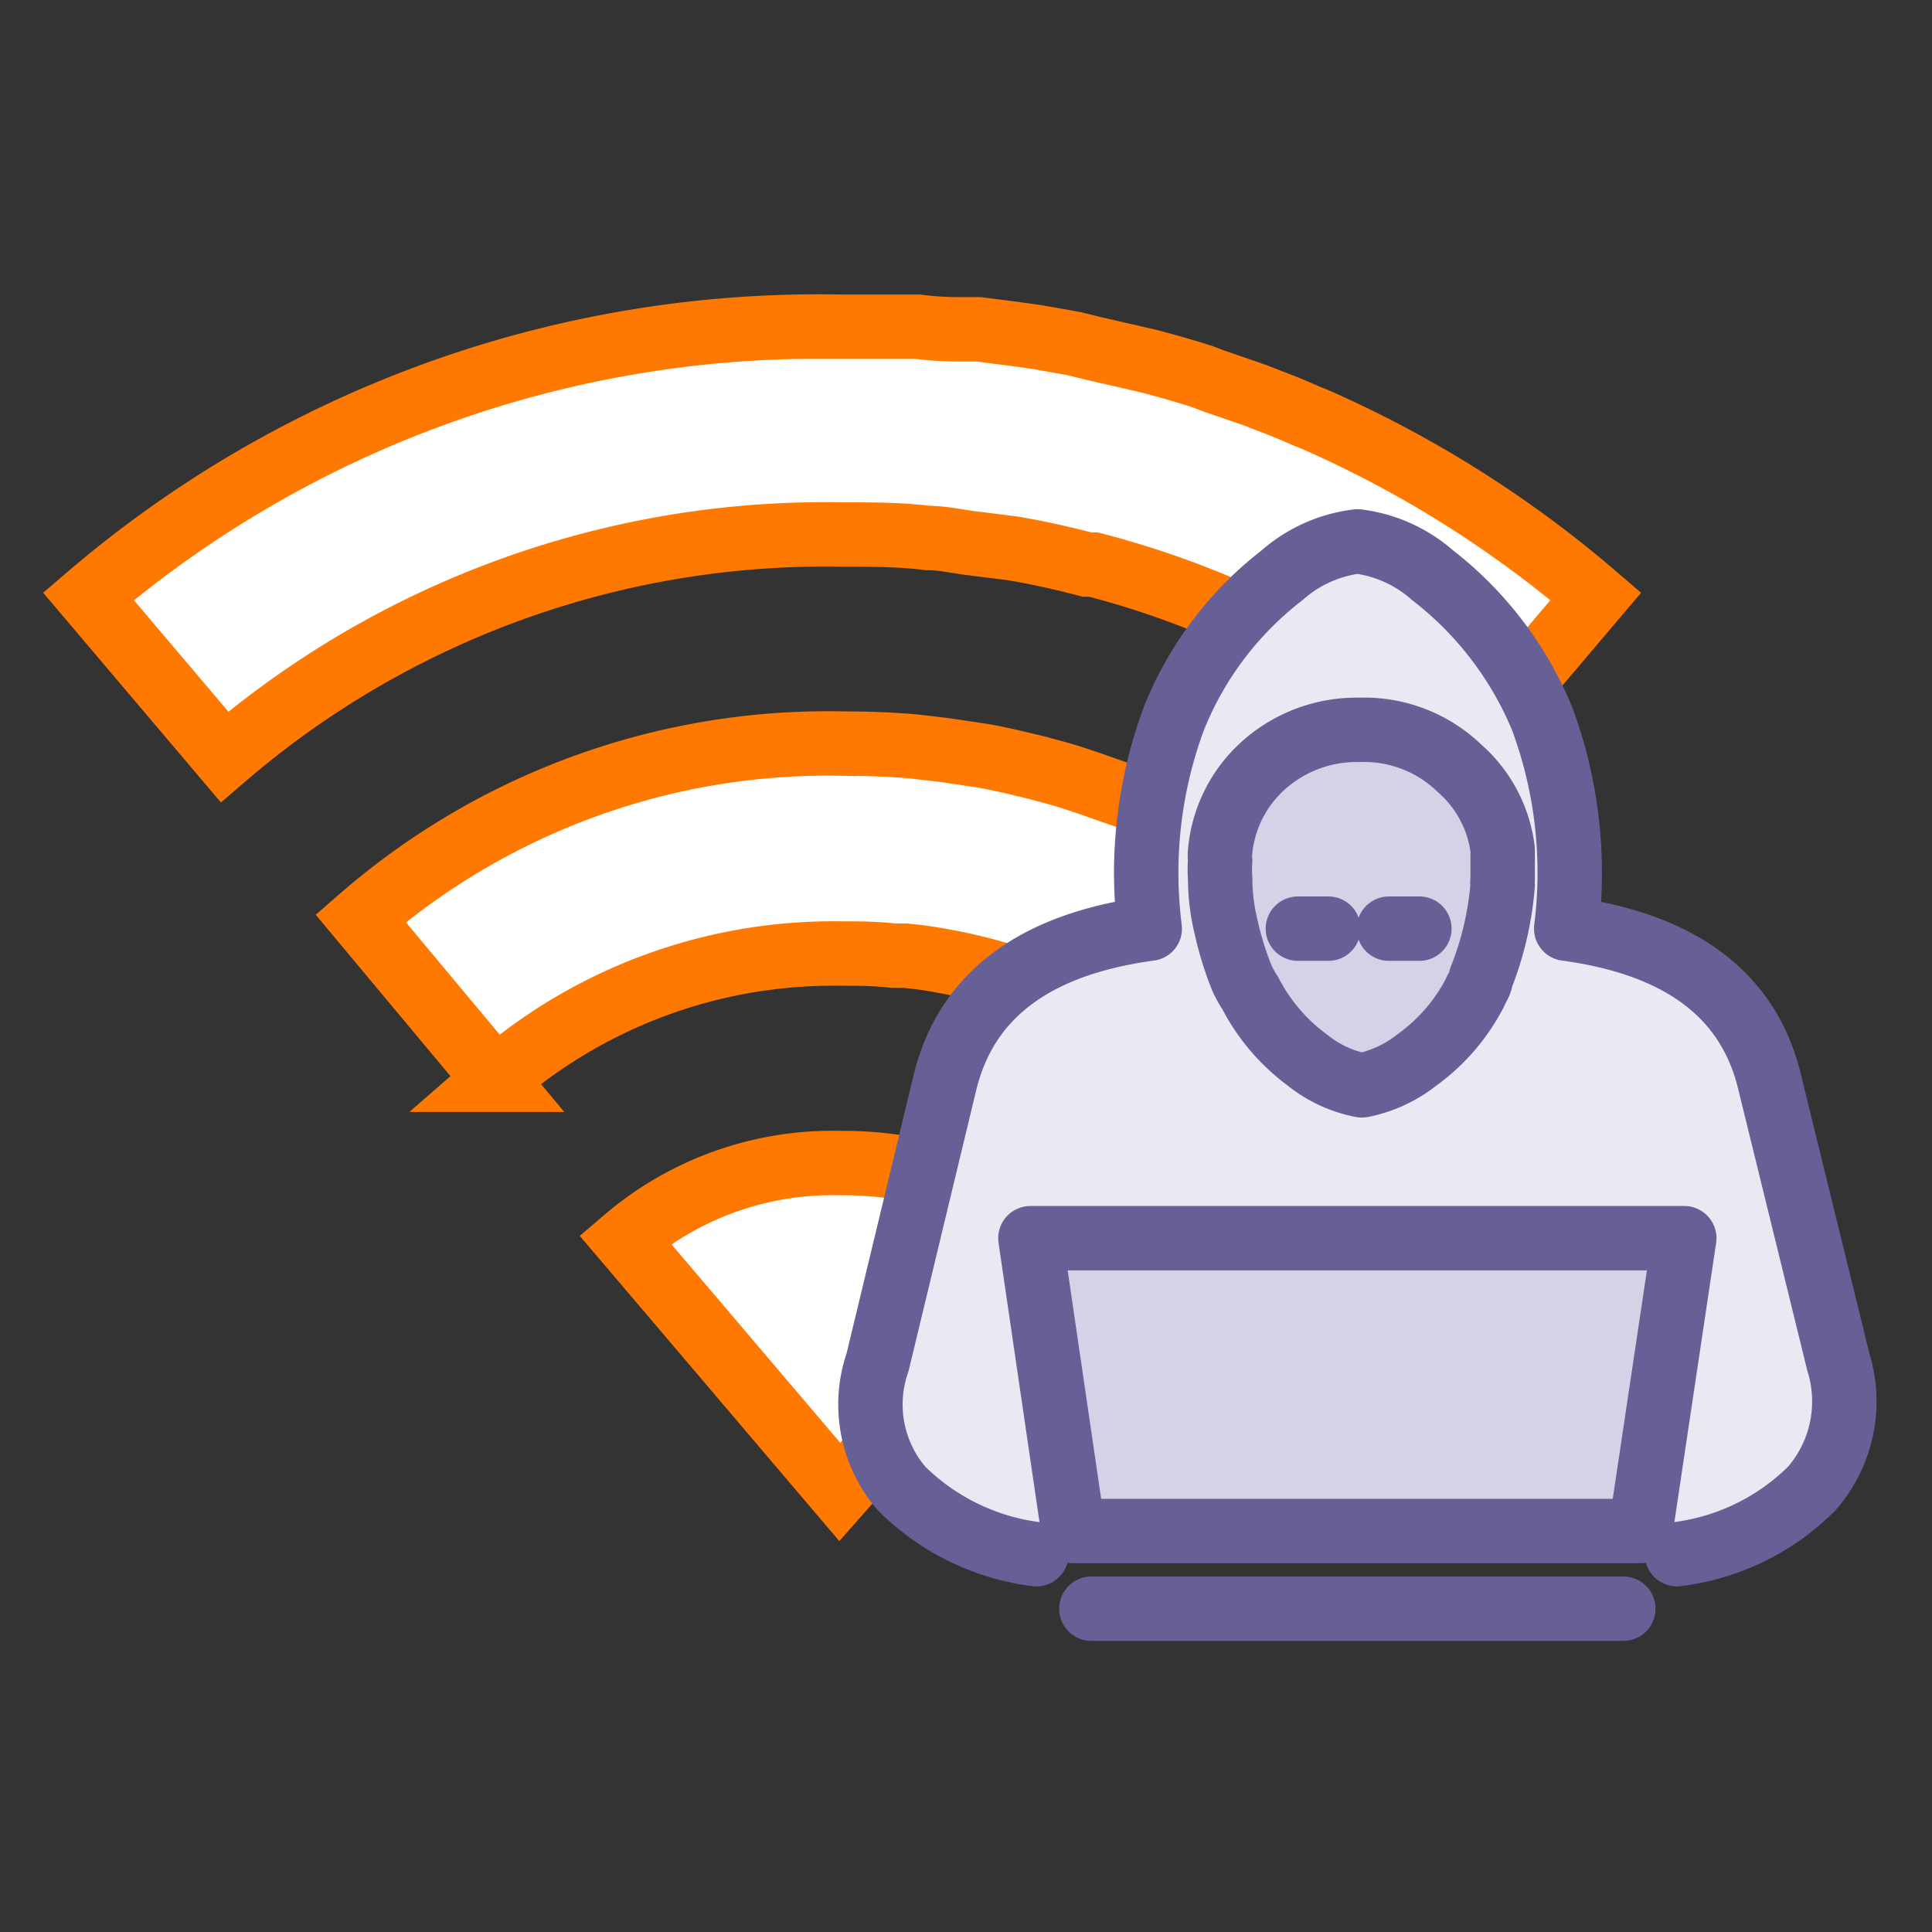 <svg xmlns="http://www.w3.org/2000/svg" width="45" height="45" viewBox="0 0 45 45"><rect x="0" y="0" width="45" height="45" fill="#333333" stroke="none"/><defs><style>.a{fill:#fff;stroke:#ff7800;stroke-miterlimit:10;}.a,.b,.c,.d,.e{stroke-width:1.5px;}.a,.b,.c{fill-rule:evenodd;}.b,.e{fill:#e9e8f3;}.b,.c,.d,.e{stroke:#676096;stroke-linecap:round;stroke-linejoin:round;}.c,.d{fill:#d4d2e6;}</style></defs><path class="a" d="M26.3,18.57l-.55-.19-.31-.11c-.35-.12-.71-.24-1.08-.33-.19-.06-.39-.1-.59-.15s-.6-.14-.9-.19L22,17.47l-.68-.08c-.55-.05-1.11-.07-1.68-.07A16.57,16.57,0,0,0,8.4,21.39l3.14,3.76a12,12,0,0,1,8.06-2.94c.41,0,.81,0,1.21.05l.28,0a9.06,9.06,0,0,1,.91.13,11.82,11.82,0,0,1,5.66,2.72l3.14-3.76a16.55,16.55,0,0,0-4.52-2.79Z"/><path class="a" d="M30.63,9.77h0l-.2-.08c-.27-.12-.53-.23-.8-.33l-.41-.16-.93-.32L28,8.77c-.41-.13-.83-.25-1.25-.36l-.26-.06-1-.23L25,8l-.85-.15-.5-.07-.85-.11-.49,0q-.46,0-.93-.06l-.43,0-1.38,0A26.14,26.14,0,0,0,2.06,13.89l3.17,3.74A21.45,21.45,0,0,1,19.6,12.45c.69,0,1.37,0,2,.08.37,0,.73.09,1.09.13l.88.11c.6.1,1.18.23,1.75.38l.15,0A21.07,21.07,0,0,1,34,17.63l3.17-3.74A26.16,26.16,0,0,0,30.63,9.77Z"/><path class="a" d="M21,27.2h0a8.41,8.41,0,0,0-1.44-.11,7.43,7.43,0,0,0-5,1.78l5,5.88L21,33.12v0l3.56-4.24A7.32,7.32,0,0,0,21,27.2Z"/><path class="b" d="M39.06,36.2a5.37,5.37,0,0,0,3.14-1.53,3.09,3.09,0,0,0,.62-2.94l-1.61-6.56q-.74-3-4.73-3.54a10.34,10.34,0,0,0-.56-4.89,8.18,8.18,0,0,0-2.55-3.34,3.26,3.26,0,0,0-1.75-.79,3.25,3.25,0,0,0-1.76.79,7.94,7.94,0,0,0-2.52,3.34,10.34,10.34,0,0,0-.56,4.89q-4,.54-4.76,3.54l-1.58,6.56A3,3,0,0,0,21,34.67a5.4,5.4,0,0,0,3.14,1.53"/><path class="c" d="M28.93,22.79a7.5,7.5,0,0,1-.37-1.19,4.79,4.79,0,0,1-.14-1.13,2.77,2.77,0,0,1,0-.42,1.11,1.11,0,0,1,0-.23,3.07,3.07,0,0,1,.93-1.92A3.25,3.25,0,0,1,31.67,17,3.19,3.19,0,0,1,34,17.9a3,3,0,0,1,1,1.89v.71a.23.23,0,0,0,0,.11,7.48,7.48,0,0,1-.51,2.18c0,.11-.1.23-.14.34A4.45,4.45,0,0,1,33,24.69a3,3,0,0,1-1.28.59,2.88,2.88,0,0,1-1.27-.59,4.5,4.5,0,0,1-1.33-1.56A2.44,2.44,0,0,1,28.93,22.79Z"/><line class="d" x1="30.23" y1="21.63" x2="30.94" y2="21.63"/><line class="d" x1="32.35" y1="21.63" x2="33.06" y2="21.63"/><polygon class="c" points="24 28.84 39.23 28.84 38.21 35.66 25 35.66 24 28.84"/><line class="e" x1="37.81" y1="37.47" x2="25.42" y2="37.47"/></svg>